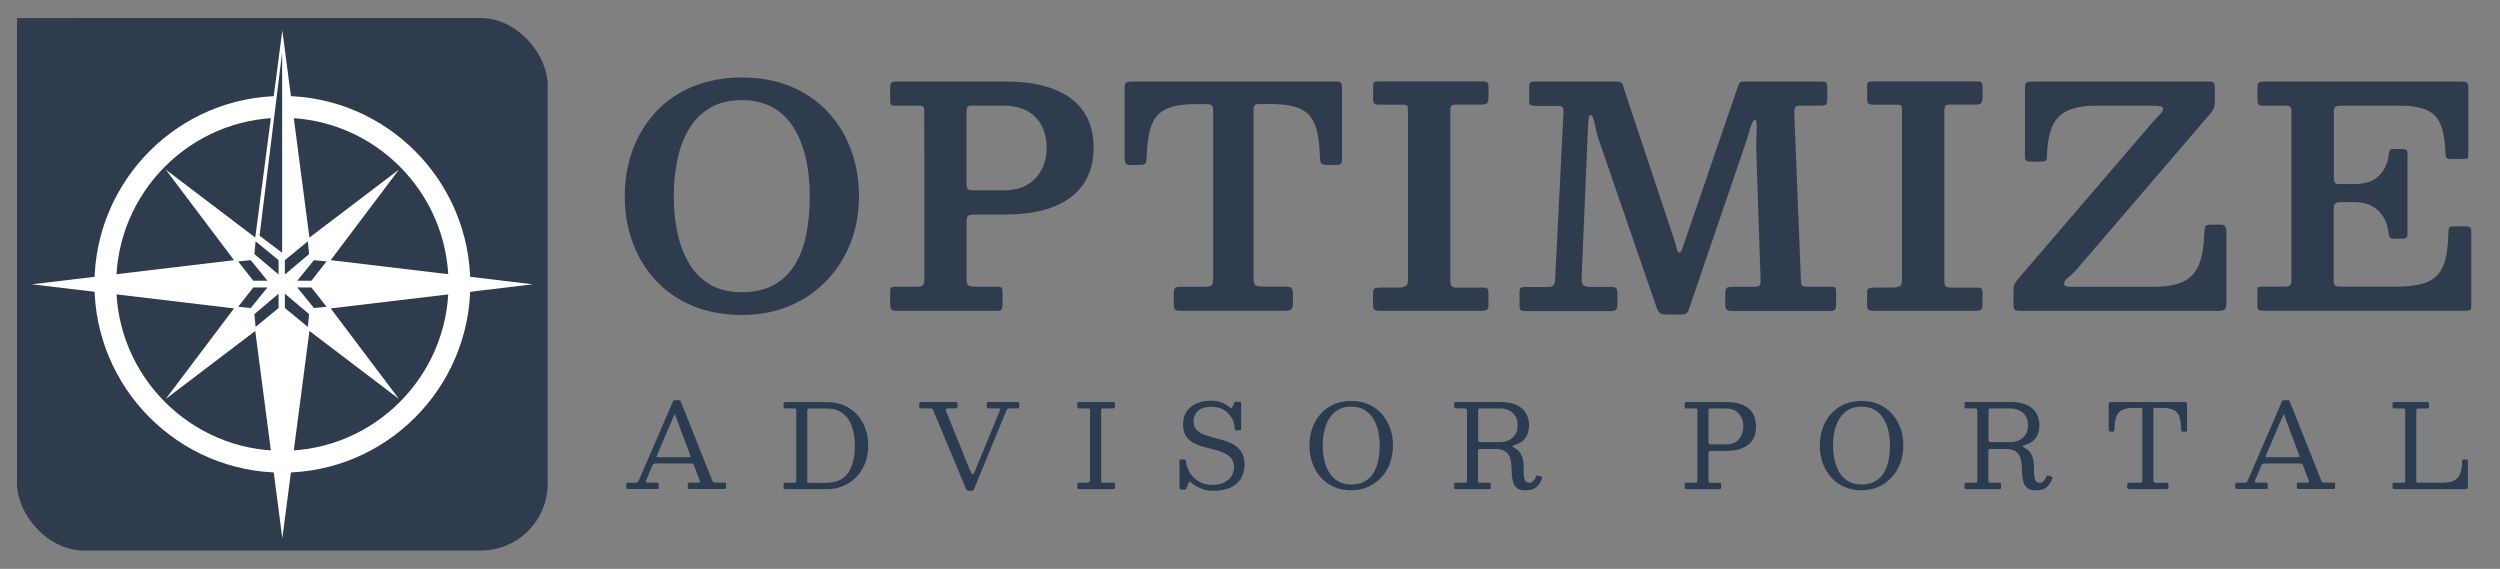 <?xml version="1.0" encoding="UTF-8"?>
<svg id="Layer_1" xmlns="http://www.w3.org/2000/svg" version="1.1" viewBox="0 0 4425.9 1007.1">
  <rect x="0" y="0" width="4425.9" height="1007.1" fill="#808080" stroke="none"/>
  <!-- Generator: Adobe Illustrator 29.3.1, SVG Export Plug-In . SVG Version: 2.1.0 Build 151)  -->
  <defs>
    <style>
      .st0 {
        fill: #2f3c4e;
      }

      .st1 {
        fill: #fff;
      }

      .st2 {
        fill: #2b3c50;
      }
    </style>
  </defs>
  <g>
    <g>
      <rect class="st0" x="30.1" y="31.9" width="939.5" height="942.8" rx="118.6" ry="118.6"/>
      <rect class="st0" x="30.2" y="32" width="144.2" height="144.5"/>
    </g>
    <g>
      <path class="st1" d="M499.9,836.7c-183.5,0-332.7-149.6-332.7-333.4S316.4,169.9,499.9,169.9s332.7,149.6,332.7,333.4-149.3,333.4-332.7,333.4h0ZM499.9,208.5c-162.2,0-294.2,132.2-294.2,294.8s132,294.8,294.2,294.8,294.2-132.2,294.2-294.8-132-294.8-294.2-294.8h0Z"/>
      <g>
        <polygon class="st1" points="943.3 503.3 585.4 460.6 706.3 300.2 547.8 420.6 499.8 53.8 451.9 420.6 293.4 300.2 414.3 460.6 56.4 503.3 414.3 546 293.4 706.3 451.9 585.9 499.8 952.8 547.8 585.9 706.3 706.3 585.4 546 943.3 503.3"/>
        <g>
          <g>
            <polygon class="st0" points="421.6 462.8 448.4 497 473.5 497 443.9 460.6 421.6 462.8"/>
            <polygon class="st0" points="450.4 449.8 493.2 486 493.2 460.6 452.5 427.2 450.4 449.8"/>
            <polygon class="st0" points="545 427.2 504.3 460.6 504.3 486 547.2 449.8 545 427.2"/>
            <polygon class="st0" points="555.8 460.6 526.2 497 551.3 497 578.1 462.8 555.8 460.6"/>
          </g>
          <g>
            <polygon class="st0" points="448.4 508.9 421.6 543.1 443.9 545.3 473.5 508.9 448.4 508.9"/>
            <polygon class="st0" points="452.5 578.7 493.2 545.3 493.2 519.9 450.4 556.1 452.5 578.7"/>
            <polygon class="st0" points="504.3 545.3 545 578.7 547.2 556.1 504.3 519.9 504.3 545.3"/>
            <polygon class="st0" points="551.3 508.9 526.2 508.9 555.8 545.3 578.1 543.1 551.3 508.9"/>
          </g>
        </g>
        <polygon class="st0" points="499.5 447.5 459.5 417.3 499.5 92.9 499.5 447.5"/>
      </g>
    </g>
  </g>
  <g>
    <g>
      <path class="st2" d="M1108.9,857.3c0-1,.2-1.7.6-2.1s1.2-.6,2.3-.6h12.9c2.2,0,3.6-.3,4.3-1,.7-.7,1.3-1.7,1.9-3.1l60.9-140.8c.2-.5.4-.8.7-.9.3,0,.8-.2,1.4-.2h8.2c.8,0,1.4,0,1.8.2s.7.5.9,1l55.8,140.1c.7,1.6,1.2,2.8,1.6,3.5.4.7,1.8,1,4.1,1h16.2c1.4,0,2.2.2,2.5.6.3.4.4,1.2.4,2.6v4.5c0,1.6-.2,2.6-.5,3-.3.4-1.2.6-2.8.6h-60.6c-1.3,0-2.3-.2-2.9-.5s-1-1.3-1-2.8v-4.7c0-1.4.3-2.3.9-2.7.6-.4,1.5-.6,2.8-.6h15.6c1.6,0,2.4-.4,2.4-1.1,0-.8-.3-1.6-.6-2.6l-9.2-24.7c-.9-2.3-1.6-3.8-2.3-4.5s-2.6-1-5.9-1h-59.6c-2.3,0-3.9.3-4.7.9-.8.6-1.5,1.7-2.2,3.2l-10.6,24.9c-.7,1.6-.9,2.9-.6,3.7s1.5,1.2,3.8,1.2h15.5c1.2,0,2.1.2,2.6.6s.7,1.2.7,2.5v4.9c0,1.6-.1,2.6-.4,2.9-.3.3-1.2.4-2.9.4h-49.1c-1.9,0-3.2-.2-4-.6-.8-.4-1.1-1.6-1.1-3.7v-4.3h0ZM1162.8,806.5c-.5,1.2-.6,2-.3,2.4.3.3,1.3.5,3.2.5h52c3.2,0,4.8-.2,4.9-.7s-.2-1.8-1-4l-25.5-67.8c-.8-2-1.3-3.1-1.6-3.2s-.9.8-1.6,2.6l-30,70.3h0Z"/>
      <path class="st2" d="M1387.1,858.5c0-1.6.2-2.7.6-3.2s1.4-.7,3-.7h15.8c1.6,0,2.5-.3,2.8-.9s.4-1.7.4-3.2v-122.9c0-1.8-.2-3-.5-3.6-.3-.6-1.3-.9-3.1-.9h-13.2c-2.1,0-3.6-.2-4.5-.5s-1.3-1.4-1.3-3.2v-4.6c0-1.3.6-2.1,1.6-2.5,1.1-.3,2.4-.5,4-.5h70.4c11.4,0,21.7,1.9,30.9,5.8s16.9,9.3,23.3,16.3c6.4,7,11.3,15.2,14.7,24.5s5.1,19.5,5.1,30.5-1.8,21.1-5.3,30.5c-3.6,9.3-8.6,17.5-15.2,24.5s-14.4,12.4-23.4,16.3c-9,3.9-19,5.8-30,5.8h-72.4c-1.5,0-2.5-.2-2.9-.7-.4-.4-.7-1.4-.7-2.8v-3.9h0ZM1463.1,854.6c12.6,0,22.6-2.9,29.9-8.6,7.3-5.8,12.6-13.6,15.7-23.5,3.2-9.9,4.7-21.1,4.7-33.6s-1.7-23.7-5.1-33.6-8.8-17.8-16.2-23.5-17.1-8.6-29-8.6h-29.5c-1.9,0-3.1.3-3.7.8s-.8,1.8-.8,3.8v123.5c0,1.6.3,2.6.8,3,.6.3,1.7.5,3.4.5h29.7Z"/>
      <path class="st2" d="M1770.1,727.5c.8-1.9.8-3.1.2-3.7-.7-.5-2.4-.8-5.3-.8h-14.6c-1.4,0-2.4-.2-2.9-.5s-.7-1.2-.7-2.6v-5c0-1.3.2-2.2.6-2.6.4-.4,1.2-.6,2.4-.6h51.6c1.4,0,2.3.3,2.6.8.3.5.4,1.5.4,3v3.8c0,1.3-.1,2.2-.4,2.8-.2.6-1,.9-2.4.9h-13.7c-2.3,0-3.8.4-4.5,1.1-.7.7-1.4,1.8-2,3.3l-56.6,137.4c-.3.8-.6,1.5-1,2.1-.4.7-.9,1.2-1.5,1.5-.6.3-1.5.5-2.8.5h-3.1c-2.1,0-3.5-.3-4.3-.9-.8-.6-1.5-1.6-2-3l-58.1-138.8c-.6-1.4-1.1-2.2-1.5-2.6-.4-.4-1.7-.6-3.8-.6h-16c-1.5,0-2.4-.3-2.8-.8s-.5-1.6-.5-3.2v-3.3c0-1.7.2-2.8.7-3.3s1.5-.7,3.2-.7h60c1.9,0,3.1.3,3.4.9.3.6.5,1.9.5,3.9v1.4c0,2.2-.3,3.6-.8,4.2-.5.6-1.8.9-4,.9h-10.9c-2.9,0-4.6.4-5,1.2-.4.8-.2,2.1.6,4.1l40.9,101.5c1.4,3.4,2.5,5.8,3.4,7.4.9,1.6,1.8,2.4,2.5,2.4s1.5-.7,2.3-2.1c.8-1.4,1.7-3.4,2.8-6.1l42.7-103.9h0Z"/>
      <path class="st2" d="M1949.4,850.1c0,1.7.3,2.9.8,3.5.6.7,1.6,1,3.1,1h18.5c1,0,1.6.3,1.8.9.3.6.4,1.4.4,2.4v4.7c0,1.2-.3,2.1-1,2.6s-1.7.7-3.1.7h-58.6c-1.4,0-2.5-.2-3.1-.7-.7-.4-1-1.3-1-2.6v-5.1c0-1.1.3-1.8.9-2.3.6-.4,1.9-.6,3.8-.6h10.9c1.8,0,3.4-.3,4.8-.8s2.2-2,2.2-4.3v-122.9c0-1.4-.1-2.3-.4-2.8-.2-.5-1.2-.7-2.7-.7h-16c-1.3,0-2.2-.2-2.7-.7s-.8-1.3-.8-2.4v-5.5c0-1.4.2-2.2.7-2.4.4-.2,1.2-.3,2.4-.3h60c1.6,0,2.6.2,3,.6.4.4.7,1.3.7,2.9v3.5c0,1.8-.4,3-1.2,3.5-.8.5-1.8.8-3.1.8h-16.4c-1.6,0-2.7.2-3.2.6-.5.4-.7,1.4-.7,3.1v123.3h0Z"/>
      <path class="st2" d="M2179.7,738.6c-3.5-5.7-8.2-10.2-14-13.5-5.8-3.2-12.4-4.9-19.8-4.9-11.9,0-20.4,2.5-25.4,7.4-5,4.9-7.5,11-7.5,18.1s1.6,11.1,4.9,14.7c3.2,3.7,7.6,6.6,12.9,8.7s11.3,4,17.7,5.6c6.4,1.6,12.9,3.4,19.3,5.4,6.4,2,12.4,4.6,17.7,7.9,5.4,3.3,9.7,7.7,12.9,13.2,3.2,5.5,4.9,12.7,4.9,21.5s-2.2,17.8-6.5,24.8c-4.4,6.9-10.7,12.2-19,15.9s-18.3,5.5-30,5.5-14.9-1.3-21.6-4.1-12.4-6.1-17-10.2c-1.5-1.4-2.6-2-3.2-1.8-.6.1-1.3,1.2-2.2,3.3l-3.2,7.9c-.6,1.4-1.1,2.2-1.6,2.5-.5.3-1.8.4-3.8.4h-3.2c-1.6,0-2.6-.2-3.1-.6-.5-.4-.8-1.4-.8-2.9v-47.1c0-1.4.3-2.3.9-2.5s1.6-.4,3-.4h4.3c1.4,0,2.2.3,2.6.9.4.6.6,1.5.7,2.6.6,6.5,2.8,13,6.5,19.3s8.9,11.7,15.6,15.9c6.6,4.2,14.6,6.3,23.9,6.3s16.8-1.6,22.6-4.7,9.9-7,12.5-11.8c2.6-4.7,4-9.5,4-14.2,0-6.8-1.6-12.2-4.9-16.2-3.2-4-7.6-7.2-12.9-9.6-5.4-2.4-11.3-4.3-17.7-6-6.4-1.6-12.9-3.3-19.3-5.1-6.4-1.8-12.4-4.2-17.7-7.2-5.4-3-9.7-7-12.9-12.1-3.2-5.1-4.9-11.7-4.9-19.9s1.3-13.4,3.9-18.7c2.6-5.3,6.1-9.7,10.7-13.2,4.6-3.5,9.8-6.1,15.8-7.8s12.3-2.5,19-2.5,12.6,1,18.3,3.1c5.7,2.1,10.6,4.9,14.7,8.5,1.2,1,2.2,1.6,3,1.6.8,0,1.6-.8,2.4-2.7l3.2-7.3c.3-.5.5-.9.8-1s.8-.2,1.6-.2h6.6c1.3,0,2.1.2,2.4.7.3.5.5,1.3.5,2.7v44.3c0,1.3-.3,2.1-.8,2.3s-1.4.4-2.7.4h-4.5c-1.9,0-2.8-.2-3-.6s-.3-1.5-.4-3.2c-.6-7.5-2.6-14.1-6.1-19.8h0Z"/>
      <path class="st2" d="M2323.2,758.1c3.4-9.6,8.3-18,14.7-25.2,6.4-7.3,14.2-12.9,23.3-17,9.1-4.1,19.4-6.1,30.9-6.1s21.7,2,30.9,6.1c9.1,4.1,16.9,9.8,23.3,17,6.4,7.3,11.3,15.7,14.7,25.2s5.1,19.8,5.1,30.8-1.8,21.2-5.3,30.8c-3.6,9.6-8.6,18-15.2,25.2s-14.4,12.9-23.4,17-19,6.1-30,6.1-21.7-2-30.9-6.1-16.9-9.7-23.3-17c-6.4-7.3-11.3-15.7-14.7-25.2s-5.1-19.8-5.1-30.8,1.7-21.2,5.1-30.8ZM2344.7,815.3c1.9,8.3,4.9,15.7,8.9,22,4,6.3,9.2,11.3,15.6,15,6.4,3.6,14.1,5.5,23,5.5s17.4-1.8,23.8-5.5c6.4-3.6,11.6-8.6,15.5-15,3.9-6.3,6.7-13.7,8.4-22,1.7-8.3,2.6-17.1,2.6-26.5s-1-18.2-2.9-26.5c-1.9-8.3-4.9-15.6-8.9-21.9-4-6.3-9.2-11.3-15.6-15s-14-5.5-23-5.5-16.6,1.8-23,5.5c-6.4,3.6-11.6,8.6-15.6,15-4,6.3-7,13.7-8.9,21.9s-2.9,17.1-2.9,26.5,1,18.1,2.9,26.5h0Z"/>
      <path class="st2" d="M2720.7,861.9c-4.6,4.1-11.1,6.1-19.6,6.1s-12-1.3-15.4-4c-3.4-2.6-5.8-6.1-7-10.5-1.2-4.3-1.9-9.1-2.2-14.3-.2-5.2-.5-10.3-.8-15.5-.3-5.2-1.2-9.9-2.8-14.3-1.5-4.3-4.3-7.8-8.2-10.5-3.9-2.6-9.6-4-17.2-4h-26.1c-2.3,0-3.6.3-4.1,1-.4.7-.7,2.1-.7,4.4v50.8c0,1.6.3,2.5.8,2.9s1.6.6,3.3.6h15.3c1.4,0,2.3.2,2.7.7.3.5.5,1.5.5,3v4.6c0,1.3-.2,2.1-.7,2.5-.4.3-1.4.5-2.7.5h-58.2c-1.3,0-2.2-.2-2.6-.7-.4-.4-.6-1.3-.6-2.6v-4.4c0-1.6.3-2.6.8-3s1.5-.6,2.9-.6h14c2.1,0,3.5-.2,4.1-.7.6-.4.9-1.7.9-3.8v-122.2c0-2.2-.3-3.6-.9-4.1s-2-.8-4.2-.8h-13.9c-1.8,0-2.8-.3-3.2-.9-.3-.6-.5-1.8-.5-3.7v-3.2c0-1.4.1-2.3.5-2.8.3-.5,1.1-.7,2.4-.7h78.3c12.4,0,22.4,1.8,29.9,5.5,7.5,3.7,13,8.7,16.4,14.9,3.4,6.2,5.1,13.1,5.1,20.7s-1.9,15.7-5.9,21.7c-3.9,6.1-10.8,10.6-20.6,13.6-1.9.6-2.9,1.3-2.9,2,0,.7,1.1,1.6,3.3,2.8,5.1,2.7,8.8,6,11.1,10.1,2.3,4,3.8,8.4,4.5,13,.7,4.7,1,9.2,1,13.8,0,4.5,0,8.7.3,12.4s1.1,6.7,2.6,9c1.5,2.3,4.1,3.4,7.9,3.4s3.9-.9,5.8-2.6c1.9-1.7,3.7-4.3,5.2-7.9.3-.8.7-1.5,1.1-2,.4-.5,1.1-.6,2.1-.3l5.1,1.6c1,.3,1.8.7,2.3,1s.6,1,.3,1.8c-1.9,6.2-5.1,11.4-9.7,15.5h0ZM2655.9,782.7c5.2,0,10.1-1.1,14.9-3.2,4.7-2.2,8.5-5.4,11.5-9.8s4.5-10,4.5-16.8-1.5-12.4-4.5-16.8-6.8-7.7-11.5-9.8-9.6-3.2-14.9-3.2h-34.2c-2.4,0-3.8.2-4.2.6s-.6,1.8-.6,4.2v49.8c0,2.1.3,3.5.8,4.1s1.9.9,4.1.9h34.2Z"/>
      <path class="st2" d="M2985.1,723.1c-1.2,0-2-.3-2.2-.8s-.4-1.4-.4-2.6v-4.2c0-1.6.3-2.6.8-3,.5-.4,1.5-.7,3-.7h69.1c9.3,0,17.3,1,24,3s12.2,4.8,16.6,8.6c4.4,3.7,7.6,8.2,9.7,13.6,2.1,5.3,3.1,11.3,3.1,18s-1,12.6-3.1,18c-2.1,5.3-5.3,9.9-9.7,13.6-4.4,3.7-9.9,6.6-16.6,8.6-6.7,2-14.7,3-24,3h-24.2c-2.8,0-4.6.3-5.4.8-.8.5-1.2,2.2-1.2,5v44.3c0,2.8.3,4.6.9,5.3.6.8,2.3,1.1,5,1.1h13.4c1.6,0,2.5.3,2.8.9s.5,1.7.5,3.2v2.3c0,2.1-.2,3.4-.6,4-.4.6-1.6.9-3.7.9h-54.9c-2.1,0-3.6-.2-4.4-.7-.8-.4-1.2-1.8-1.2-4.1v-3.7c0-1.2.2-2,.7-2.4.4-.3,1.3-.5,2.6-.5h14.6c2.1,0,3.4-.3,4-1,.5-.7.8-2,.8-3.9v-123.9c0-1.2-.2-1.9-.7-2.2s-1.3-.5-2.6-.5h-16.8,0ZM3055.5,786.8c9.9,0,17.5-3,22.8-9.1s8-13.7,8-22.8-2.7-16.8-8-22.8c-5.3-6-12.9-9-22.8-9h-27.9c-1.3,0-2.1.3-2.5,1-.3.7-.5,1.7-.5,3v55.2c0,2.1.3,3.4,1,3.8.6.5,2,.7,4.2.7h25.7Z"/>
      <path class="st2" d="M3226.7,758.1c3.4-9.6,8.3-18,14.7-25.2,6.4-7.3,14.2-12.9,23.3-17,9.1-4.1,19.4-6.1,30.9-6.1s21.7,2,30.9,6.1c9.1,4.1,16.9,9.8,23.3,17,6.4,7.3,11.3,15.7,14.7,25.2s5.1,19.8,5.1,30.8-1.8,21.2-5.3,30.8c-3.6,9.6-8.6,18-15.2,25.2s-14.4,12.9-23.4,17-19,6.1-30,6.1-21.7-2-30.9-6.1-16.9-9.7-23.3-17c-6.4-7.3-11.3-15.7-14.7-25.2s-5.1-19.8-5.1-30.8,1.7-21.2,5.1-30.8ZM3248.1,815.3c1.9,8.3,4.9,15.7,8.9,22,4,6.3,9.2,11.3,15.6,15,6.4,3.6,14.1,5.5,23,5.5s17.4-1.8,23.8-5.5c6.4-3.6,11.6-8.6,15.5-15,3.9-6.3,6.7-13.7,8.4-22,1.7-8.3,2.6-17.1,2.6-26.5s-1-18.2-2.9-26.5c-1.9-8.3-4.9-15.6-8.9-21.9-4-6.3-9.2-11.3-15.6-15s-14-5.5-23-5.5-16.6,1.8-23,5.5c-6.4,3.6-11.6,8.6-15.6,15-4,6.3-7,13.7-8.9,21.9s-2.9,17.1-2.9,26.5,1,18.1,2.9,26.5h0Z"/>
      <path class="st2" d="M3624.2,861.9c-4.6,4.1-11.1,6.1-19.6,6.1s-12-1.3-15.4-4c-3.4-2.6-5.8-6.1-7-10.5-1.2-4.3-1.9-9.1-2.2-14.3-.2-5.2-.5-10.3-.8-15.5-.3-5.2-1.2-9.9-2.8-14.3-1.5-4.3-4.3-7.8-8.2-10.5-3.9-2.6-9.6-4-17.2-4h-26.1c-2.3,0-3.6.3-4.1,1-.4.7-.7,2.1-.7,4.4v50.8c0,1.6.3,2.5.8,2.9s1.6.6,3.3.6h15.3c1.4,0,2.3.2,2.7.7.3.5.5,1.5.5,3v4.6c0,1.3-.2,2.1-.7,2.5-.4.3-1.4.5-2.7.5h-58.2c-1.3,0-2.2-.2-2.6-.7-.4-.4-.6-1.3-.6-2.6v-4.4c0-1.6.3-2.6.8-3s1.5-.6,2.9-.6h14c2.1,0,3.5-.2,4.1-.7.6-.4.9-1.7.9-3.8v-122.2c0-2.2-.3-3.6-.9-4.1s-2-.8-4.2-.8h-13.9c-1.8,0-2.8-.3-3.2-.9-.3-.6-.5-1.8-.5-3.7v-3.2c0-1.4.1-2.3.5-2.8.3-.5,1.1-.7,2.4-.7h78.3c12.4,0,22.4,1.8,29.9,5.5,7.5,3.7,13,8.7,16.4,14.9,3.4,6.2,5.1,13.1,5.1,20.7s-1.9,15.7-5.9,21.7c-3.9,6.1-10.8,10.6-20.6,13.6-1.9.6-2.9,1.3-2.9,2,0,.7,1.1,1.6,3.3,2.8,5.1,2.7,8.8,6,11.1,10.1,2.3,4,3.8,8.4,4.5,13,.7,4.7,1,9.2,1,13.8,0,4.5,0,8.7.3,12.4s1.1,6.7,2.6,9c1.5,2.3,4.1,3.4,7.9,3.4s3.9-.9,5.8-2.6c1.9-1.7,3.7-4.3,5.2-7.9.3-.8.7-1.5,1.1-2,.4-.5,1.1-.6,2.1-.3l5.1,1.6c1,.3,1.8.7,2.3,1s.6,1,.3,1.8c-1.9,6.2-5.1,11.4-9.7,15.5h0ZM3559.4,782.7c5.2,0,10.1-1.1,14.9-3.2,4.7-2.2,8.5-5.4,11.5-9.8s4.5-10,4.5-16.8-1.5-12.4-4.5-16.8-6.8-7.7-11.5-9.8-9.6-3.2-14.9-3.2h-34.2c-2.4,0-3.8.2-4.2.6s-.6,1.8-.6,4.2v49.8c0,2.1.3,3.5.8,4.1s1.9.9,4.1.9h34.2Z"/>
      <path class="st2" d="M3766.1,858.2c0-1.6.3-2.7,1-3,.7-.4,1.8-.6,3.3-.6h16.9c2.5,0,4-.3,4.6-.9.6-.6.9-2.2.9-4.7v-122.3c0-2-.3-3.2-.8-3.8s-1.8-.8-3.7-.8h-9.9c-9,0-16,1.2-21,3.4-5,2.3-8.5,6.2-10.6,11.7s-3.2,13.1-3.4,22.8c0,1.6-.3,2.7-.7,3.3s-1.5.9-3.2.9h-2.9c-1.7,0-2.7-.5-3-1.5s-.5-2.2-.5-3.8v-41.7c0-2.4.2-3.9.7-4.5s1.9-.9,4.2-.9h129.5c2,0,3.2.3,3.6.9s.7,1.9.7,4v44.4c0,1.5-.3,2.4-.8,2.7s-1.6.5-3.1.5h-2.5c-1.9,0-3.1-.4-3.4-1.2-.3-.8-.6-2-.6-3.7-.2-9.5-1.4-17-3.4-22.4-2.1-5.4-5.6-9.2-10.6-11.5-5-2.3-11.9-3.4-20.8-3.4h-10.5c-1.8,0-2.9.3-3.3.8-.4.5-.6,1.8-.6,3.6v122.3c0,2.6.3,4.2.9,4.9s2.1,1,4.7,1h16.9c2.1,0,3.3.3,3.7.9.4.6.6,2,.6,4.1v2c0,2-.5,3.3-1.6,3.7-1.1.4-2.5.6-4.4.6h-62.3c-2,0-3.3-.2-3.9-.7-.6-.4-.9-1.6-.9-3.5v-3.5h0Z"/>
      <path class="st2" d="M3957.4,857.3c0-1,.2-1.7.6-2.1.4-.4,1.2-.6,2.3-.6h12.9c2.2,0,3.6-.3,4.3-1,.7-.7,1.3-1.7,1.9-3.1l60.9-140.8c.2-.5.4-.8.7-.9.3,0,.8-.2,1.4-.2h8.2c.8,0,1.4,0,1.8.2.4.1.7.5.9,1l55.8,140.1c.7,1.6,1.2,2.8,1.6,3.5.4.7,1.8,1,4.1,1h16.2c1.4,0,2.2.2,2.5.6.3.4.4,1.2.4,2.6v4.5c0,1.6-.1,2.6-.5,3s-1.2.6-2.8.6h-60.6c-1.3,0-2.3-.2-2.9-.5s-1-1.3-1-2.8v-4.7c0-1.4.3-2.3.9-2.7.6-.4,1.5-.6,2.8-.6h15.6c1.6,0,2.4-.4,2.4-1.1,0-.8-.3-1.6-.6-2.6l-9.2-24.7c-.9-2.3-1.6-3.8-2.3-4.5s-2.6-1-5.9-1h-59.6c-2.3,0-3.9.3-4.7.9-.8.6-1.5,1.7-2.2,3.2l-10.6,24.9c-.7,1.6-.9,2.9-.6,3.7.3.8,1.5,1.2,3.8,1.2h15.5c1.2,0,2.1.2,2.6.6s.7,1.2.7,2.5v4.9c0,1.6-.1,2.6-.4,2.9-.3.3-1.2.4-2.9.4h-49.1c-1.9,0-3.2-.2-4-.6-.8-.4-1.1-1.6-1.1-3.7v-4.3h0ZM4011.3,806.5c-.5,1.2-.6,2-.3,2.4.3.3,1.3.5,3.2.5h52c3.1,0,4.8-.2,4.9-.7s-.2-1.8-1-4l-25.5-67.8c-.8-2-1.3-3.1-1.6-3.2-.3,0-.9.8-1.6,2.6l-30,70.3h0Z"/>
      <path class="st2" d="M4238.8,723.1c-1.3,0-2.2-.2-2.6-.7-.4-.4-.6-1.4-.6-2.8v-4.8c0-1.3.2-2.1.7-2.5.5-.3,1.4-.5,2.7-.5h57.1c1.6,0,2.8.2,3.3.5s.9,1.3.9,3v4.3c0,1.5-.3,2.5-.8,2.9s-1.5.6-2.8.6h-14.8c-1.5,0-2.6.2-3.2.7-.6.5-1,1.6-1,3.3v124.2c0,1.5.3,2.4,1,2.8.7.3,1.8.5,3.3.5h41.9c9.2,0,16.3-1.4,21.3-4.2,5-2.8,8.5-7,10.5-12.6s3.1-12.8,3.1-21.4c0-1,.1-1.7.4-2.2.2-.5.8-.7,1.8-.7h4.3c1.4,0,2.4.1,2.9.4.6.3.9,1.1.9,2.5v44.8c0,1.9-.2,3.2-.6,3.8-.4.6-1.5.9-3.4.9h-125.1c-1.6,0-2.7-.2-3.4-.6-.7-.4-1-1.4-1-3.1v-4.3c0-1.2.1-2.1.4-2.6s1-.7,2.2-.7h15.2c2,0,3.3-.2,3.9-.6.6-.4.9-1.6.9-3.5v-123.5c0-1.7-.3-2.8-.8-3.2-.5-.4-1.7-.7-3.5-.7h-15.1,0Z"/>
    </g>
    <g>
      <path class="st0" d="M1120.2,264.8c9.5-25.4,23.2-47.7,41-66.9,17.8-19.1,39.6-34,65.3-44.7,25.7-10.6,54.6-16,86.8-16s61.1,5.3,86.7,16c25.6,10.6,47.3,25.5,65.3,44.7s31.6,41.4,41.1,66.9c9.5,25.5,14.3,53,14.3,82.6s-5,57.1-14.9,82.6-24.1,47.8-42.5,66.9-40.2,34-65.6,44.7c-25.3,10.7-53.4,16-84.3,16s-61.1-5.3-86.8-16c-25.7-10.7-47.4-25.5-65.3-44.7-17.8-19.1-31.5-41.4-41-66.9-9.5-25.5-14.3-53-14.3-82.6s4.8-57.1,14.3-82.6h0ZM1199.7,413.9c4.6,20.6,11.7,38.6,21.2,54.1,9.6,15.5,22,27.6,37.3,36.3,15.3,8.7,33.6,13,55,13s41.7-4.3,57.2-13c15.4-8.7,27.8-20.8,37.2-36.3,9.3-15.5,16-33.6,20-54.1s6-42.8,6-66.6-2.3-46.2-6.9-66.7c-4.6-20.5-11.7-38.5-21.2-54-9.6-15.5-22-27.6-37.3-36.3-15.3-8.7-33.6-13-55-13s-39.7,4.3-55,13c-15.3,8.7-27.7,20.8-37.3,36.3-9.6,15.5-16.7,33.5-21.2,54-4.6,20.5-6.9,42.7-6.9,66.7s2.3,46,6.9,66.6h0Z"/>
      <path class="st0" d="M1585,187.1c-4.2,0-6.8-.7-7.7-2-.9-1.4-1.4-4.1-1.4-8.3v-21.4c0-4.9.8-7.9,2.3-9.2,1.6-1.3,4.6-1.9,9.2-1.9h192.8c24.9,0,46.9,2.5,66.2,7.4s35.6,12.4,49,22.2c13.3,9.8,23.4,22,30.3,36.6,6.9,14.5,10.3,31.4,10.3,50.8s-3.4,36.1-10.3,50.9-17,27.2-30.3,37.2c-13.3,10-29.7,17.6-49,22.7-19.3,5.1-41.4,7.7-66.2,7.7h-53.2c-6.9,0-11.3.7-13.2,2.2-1.8,1.5-2.7,5.7-2.7,12.7v97.2c0,6.9.8,11.2,2.5,13s6,2.7,13.2,2.7h38.4c4.8,0,7.5.8,8.4,2.3.8,1.5,1.2,4.6,1.2,9.3v17.6c0,5.6-.5,9.2-1.5,11-1,1.7-4.4,2.6-10.3,2.6h-172.8c-5.7,0-9.5-.6-11.4-1.9-1.9-1.3-2.9-4.8-2.9-10.6v-20.8c0-4.2.6-6.8,1.8-7.9,1.2-1.1,3.9-1.6,8.1-1.6h36.8c6.2,0,10.1-1,11.5-2.8,1.5-1.9,2.2-5.7,2.2-11.5V196c0-4.1-.8-6.7-2.3-7.6-1.6-.9-4.4-1.4-8.6-1.4h-40.3,0ZM1777,337c23.9,0,42.6-7,55.9-21.1,13.3-14.1,20-32.3,20-54.7s-6.7-40.6-20-54c-13.3-13.4-32-20.2-55.9-20.2h-57.1c-4,0-6.5.9-7.4,2.6-.9,1.7-1.4,4.5-1.4,8.3v127.2c0,5.4.8,8.8,2.5,10,1.7,1.3,5.2,1.9,10.7,1.9h52.7Z"/>
      <path class="st0" d="M2078.1,518.5c0-4.7.9-7.7,2.6-8.9,1.7-1.3,4.8-1.9,9.2-1.9h42.2c6.8,0,11.1-.9,12.9-2.7,1.8-1.8,2.7-6.1,2.7-13V196c0-4.7-.7-7.8-2.2-9.3-1.5-1.5-4.5-2.3-9.1-2.3h-20c-22.1,0-39.4,2.8-51.7,8.5-12.3,5.7-21.1,15.4-26.2,29.2-5.1,13.8-7.9,33-8.5,57.5-.2,4.9-1,8.2-2.5,9.9-1.5,1.7-4.9,2.6-10.4,2.6h-15.4c-4.8,0-7.7-1.1-8.9-3.2-1.2-2.2-1.8-5.4-1.8-9.8v-120.2c0-6.1.6-10.1,1.8-11.9,1.2-1.8,4.8-2.7,10.8-2.7h360.9c5.1,0,8.3.8,9.5,2.4,1.2,1.6,1.8,5.1,1.8,10.3v124.5c0,4.9-.8,7.9-2.3,8.9-1.6,1.1-4.9,1.6-10,1.6h-14.3c-5.7,0-9.1-1-10.3-3-1.2-2-1.9-5.4-2.1-10.3-.6-24.4-3.4-43.4-8.6-57.1-5.2-13.7-14-23.4-26.3-29-12.3-5.6-29.6-8.4-51.7-8.4h-20.6c-4.4,0-7.2.8-8.5,2.3-1.3,1.5-1.9,4.6-1.9,9.3v294.3c0,7.4.8,12.1,2.5,14.2,1.6,2.1,6.1,3.1,13.4,3.1h41.1c5.7,0,9.2.9,10.6,2.7,1.4,1.8,2.1,5.5,2.1,11.1v16.5c0,5.8-1.3,9.3-3.8,10.6-2.6,1.3-6.5,1.9-11.8,1.9h-182.1c-5.5,0-9.1-.6-10.7-1.9-1.6-1.3-2.5-4.6-2.5-10v-20h0Z"/>
      <path class="st0" d="M2567.7,497.3c0,4.9.8,8.1,2.5,9.6,1.6,1.5,4.8,2.3,9.3,2.3h47.7c3.1,0,5.2.7,6.3,2,1.1,1.3,1.6,3.7,1.6,6.9v22.2c0,4-.8,6.6-2.5,8-1.6,1.3-4.8,2-9.3,2h-180.7c-4.6,0-7.7-.7-9.3-2-1.6-1.3-2.5-4.2-2.5-8.5v-21.4c0-3.8.9-6.3,2.6-7.5,1.7-1.2,5.2-1.8,10.6-1.8h31.8c4.9,0,9-.7,12.1-2.2,3.1-1.4,4.7-5.1,4.7-11.1V196.2c0-4.3-.4-7.2-1.1-8.7s-3.5-2.2-8.2-2.2h-41.7c-4,0-6.8-.6-8.4-1.9-1.6-1.3-2.3-3.8-2.3-7.6v-22.2c0-4.5.6-7.2,1.8-8.1s3.8-1.4,7.8-1.4h183.5c4.9,0,8,.6,9.3,1.9,1.3,1.3,1.9,4.3,1.9,9.2v17.6c0,5.2-1,8.6-2.9,10.1-1.9,1.5-5.1,2.3-9.5,2.3h-43.6c-4.9,0-8.1.6-9.5,1.9-1.4,1.3-2.1,4.3-2.1,9.2v300.8h0Z"/>
      <path class="st0" d="M2717.7,187.1c-4.4,0-7.2-.5-8.5-1.5s-1.9-3.6-1.9-8v-24.4c0-4.7,1-7.4,3-8,2-.6,5.2-.9,9.6-.9h139.3c4.9,0,8.4.5,10.3,1.6s3.1,2.8,3.7,5,1.5,5.2,2.7,8.8l87.8,264c2.2,6.1,3.8,11.6,4.8,16.4,1,4.8,2.4,7.2,4.2,7.2s3.3-1.4,4.4-4.2c1.1-2.8,2.6-7.2,4.7-13.1l94.6-275.9c1.5-4,2.7-6.6,3.7-7.9,1-1.3,4.3-1.9,10-1.9h132.2c4.9,0,8.3.4,10,1.4,1.7.9,2.6,3.9,2.6,8.9v18.9c0,6-.6,9.7-1.8,11.2-1.2,1.5-4.9,2.3-11.1,2.3h-34.3c-5.3,0-8.6,1-9.7,3.1-1.2,2.1-1.7,5.6-1.5,10.7l11.8,295.4c.2,4.7.8,7.8,1.8,9.2,1,1.5,4,2.2,8.9,2.2h41.4c4.9,0,7.9.5,8.8,1.5.9,1,1.4,4,1.4,9.1v19.8c0,4.9-.6,8.2-1.6,9.9-1.1,1.7-4.2,2.6-9.3,2.6h-172.5c-4.8,0-8.1-.7-10-2-1.9-1.3-2.9-4.5-2.9-9.3v-18.4c0-5.6.7-9.2,2.1-10.7,1.4-1.5,4.7-2.3,10-2.3h38.7c5.1,0,8.4-.9,9.9-2.6,1.5-1.7,2.1-4.9,1.9-9.6l-7.7-229.3c-.2-7,0-14.8.3-23.1s.5-15.6.4-21.7c0-6-1-9.1-2.6-9.1s-4.2,2.2-5.9,6.5-3.5,9.7-5.2,16c-1.7,6.3-3.7,12.6-5.9,18.7l-99.8,292.4c-1.3,4-2.8,6.8-4.5,8.4s-5.4,2.4-11.1,2.4h-23.9c-6.9,0-11.4-1.2-13.4-3.5-2-2.3-3.8-6-5.5-10.8l-102.3-296.7c-1.6-4.7-3.1-10.3-4.4-16.9-1.3-6.6-2.6-12.4-4.1-17.5-1.5-5.1-3.4-7.6-5.8-7.6s-2.4,1.9-2.9,5.6c-.5,3.7-1,10.3-1.5,19.9l-11,260.5c-.2,7.2.6,12,2.3,14.5s6.5,3.7,14.4,3.7h34.3c5.1,0,8.4.7,10,2,1.6,1.4,2.3,4.6,2.3,9.9v19.2c0,5.2-1.1,8.5-3.3,9.8-2.2,1.3-6,1.9-11.5,1.9h-145.9c-5.5,0-9-.6-10.4-1.9-1.5-1.3-2.2-4.6-2.2-10v-20c0-4.7.6-7.7,1.9-8.9,1.3-1.3,4.1-1.9,8.5-1.9h39.5c5.7,0,9.2-1.2,10.7-3.5,1.5-2.3,2.3-6,2.5-11.1l14.8-295.7c.2-4.1-.5-6.9-1.9-8.3-1.5-1.4-4.6-2-9.3-2h-38.9,0Z"/>
      <path class="st0" d="M3442.3,497.3c0,4.9.8,8.1,2.5,9.6,1.6,1.5,4.8,2.3,9.3,2.3h47.7c3.1,0,5.2.7,6.3,2,1.1,1.3,1.6,3.7,1.6,6.9v22.2c0,4-.8,6.6-2.5,8-1.6,1.3-4.8,2-9.3,2h-180.7c-4.6,0-7.7-.7-9.3-2-1.6-1.3-2.5-4.2-2.5-8.5v-21.4c0-3.8.9-6.3,2.6-7.5,1.7-1.2,5.2-1.8,10.6-1.8h31.8c4.9,0,9-.7,12.1-2.2,3.1-1.4,4.7-5.1,4.7-11.1V196.2c0-4.3-.4-7.2-1.1-8.7s-3.5-2.2-8.2-2.2h-41.7c-4,0-6.8-.6-8.4-1.9-1.6-1.3-2.3-3.8-2.3-7.6v-22.2c0-4.5.6-7.2,1.8-8.1s3.8-1.4,7.8-1.4h183.5c4.9,0,8,.6,9.3,1.9,1.3,1.3,1.9,4.3,1.9,9.2v17.6c0,5.2-1,8.6-2.9,10.1-1.9,1.5-5.1,2.3-9.5,2.3h-43.6c-4.9,0-8.1.6-9.5,1.9-1.4,1.3-2.1,4.3-2.1,9.2v300.8h0Z"/>
      <path class="st0" d="M3910.4,144.3c4.6,0,7.5.8,8.8,2.3,1.3,1.5,1.9,4.6,1.9,9.1v22.2c0,7.2-1.1,12.7-3.3,16.4s-5,7.4-8.5,11.2l-232.3,270.8c-4.4,5.2-9.3,10-14.7,14.2-5.4,4.2-8.1,8.1-8.1,11.5s.8,3.2,2.5,4.2c1.6,1,4.8,1.5,9.6,1.5h146.2c22.3,0,39.9-3,52.7-9.1,12.8-6,22-16.1,27.7-30.2s8.9-33.2,9.6-57.4c.2-4.9.8-8.3,1.8-10.3,1-2,4.1-3,9.2-3h17.3c4.9,0,7.9,1.2,9.1,3.7s1.6,5.9,1.6,10.4v122.7c0,7.4-1,11.9-2.9,13.5-1.9,1.6-6.7,2.4-14.4,2.4h-346.7c-5.1,0-8.6-.6-10.3-1.8-1.7-1.2-2.6-4.4-2.6-9.6v-22.2c0-6.5.6-11.1,1.9-13.9s3.3-5.7,6-8.8l239.1-278.6c3.7-4.3,7.5-8.4,11.7-12.3,4.1-3.9,6.2-7.6,6.2-11.2s-6.4-4.9-19.2-4.9h-98.2c-22.1,0-39.5,3-52.1,8.9-12.6,6-21.6,15.4-27,28.3-5.4,12.9-8.5,29.9-9.2,51,0,5.2-.6,8.4-1.8,9.3s-4.6,1.5-10.3,1.5h-16.2c-5.1,0-8.2-.8-9.2-2.3s-1.5-4.6-1.5-9.3v-117.5c0-6.3,1-10,2.9-11.1s6.1-1.6,12.5-1.6h310.2,0Z"/>
      <path class="st0" d="M4007.2,187.1c-4.9,0-7.9-.9-9.1-2.6-1.1-1.7-1.6-4.8-1.6-9.3v-20c0-4.7.7-7.7,2.1-8.9s4.3-1.9,8.9-1.9h348.6c6,0,9.8.7,11.4,2s2.3,5,2.3,11v113.4c0,4.5-.2,7.4-.5,8.7-.4,1.3-3,1.9-8,1.9h-23.3c-4,0-6.5-.9-7.3-2.7-.8-1.8-1.3-4.4-1.5-7.9-.5-20.9-3.3-37.5-8.2-49.7s-13.1-20.9-24.5-26.1c-11.4-5.2-27.4-7.9-47.9-7.9h-103.4c-5.1,0-8.6.7-10.6,2s-2.9,4.7-2.9,10.1v113.7c0,4.7.5,8,1.6,10s3.8,3,8.2,3h26.3c19.6,0,34.2-5,44-14.9,9.8-9.9,15.5-22.3,17.1-37.1.4-3.8,1-6.4,1.9-7.9.9-1.4,2.9-2.2,6-2.2h15.4c4,0,6.7.6,8,1.9,1.3,1.3,1.9,3.8,1.9,7.6v138.1c0,4.5-.5,7.5-1.5,8.9-1,1.5-3.7,2.2-8.1,2.2h-15.1c-2.9,0-5-.7-6.3-2.2-1.3-1.4-2.1-4.2-2.5-8.4-1.1-10.1-4.1-19.2-8.9-27.4-4.9-8.1-11.5-14.6-19.9-19.4-8.4-4.8-18.8-7.2-31.3-7.2h-25.8c-4.4,0-7.4.9-8.9,2.7-1.5,1.8-2.3,5.2-2.3,10.3v124.8c0,5.4.8,8.7,2.3,9.9,1.5,1.2,5.1,1.8,10.6,1.8h98.5c24,0,42.5-2.9,55.5-8.7,13.1-5.8,22.3-15.7,27.6-29.6,5.3-14,8.1-33.2,8.5-57.5.2-4.7.7-7.7,1.6-8.9.9-1.3,3.3-1.9,7.1-1.9h21.4c4.2,0,7,.5,8.4,1.6,1.4,1.1,2.1,3.8,2.1,8.1v130c0,4.3-.5,7-1.6,8.1s-3.8,1.6-8,1.6h-357.4c-4.6,0-7.7-.5-9.3-1.3-1.6-.9-2.5-3.7-2.5-8.4v-25.2c0-4,.6-6.3,1.9-6.9s3.9-1,7.9-1h36.5c6.4,0,10.3-.7,11.8-2.2,1.5-1.4,2.2-5.4,2.2-11.9V198.1c0-5.4-.8-8.6-2.5-9.6s-5.2-1.5-10.7-1.5h-36.5,0Z"/>
    </g>
  </g>
</svg>